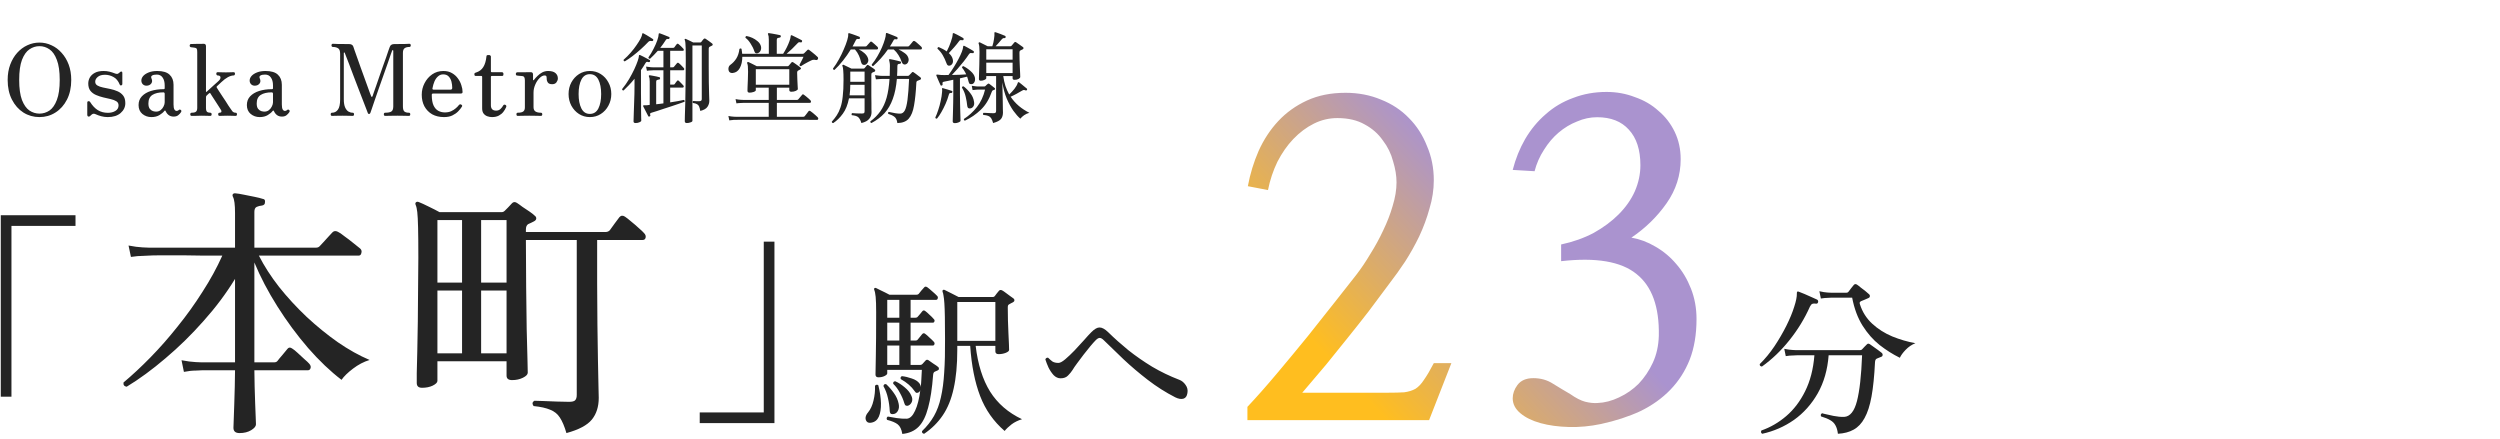 <svg width="302" height="53" viewBox="0 0 302 53" fill="none" xmlns="http://www.w3.org/2000/svg">
<path d="M4.766 14.144C4.054 14.144 3.406 13.96 2.822 13.592C2.246 13.224 1.786 12.704 1.442 12.032C1.098 11.36 0.926 10.568 0.926 9.656C0.926 8.968 1.03 8.348 1.238 7.796C1.446 7.244 1.726 6.772 2.078 6.38C2.438 5.98 2.846 5.676 3.302 5.468C3.766 5.252 4.254 5.144 4.766 5.144C5.278 5.144 5.762 5.252 6.218 5.468C6.682 5.676 7.09 5.98 7.442 6.38C7.802 6.772 8.086 7.244 8.294 7.796C8.502 8.348 8.606 8.968 8.606 9.656C8.606 10.568 8.434 11.36 8.09 12.032C7.746 12.704 7.282 13.224 6.698 13.592C6.122 13.96 5.478 14.144 4.766 14.144ZM4.766 13.724C5.206 13.724 5.61 13.6 5.978 13.352C6.346 13.096 6.642 12.672 6.866 12.08C7.098 11.48 7.214 10.672 7.214 9.656C7.214 8.632 7.098 7.824 6.866 7.232C6.642 6.632 6.346 6.208 5.978 5.96C5.61 5.704 5.206 5.576 4.766 5.576C4.334 5.576 3.93 5.704 3.554 5.96C3.186 6.208 2.886 6.632 2.654 7.232C2.43 7.824 2.318 8.632 2.318 9.656C2.318 10.672 2.43 11.48 2.654 12.08C2.886 12.672 3.186 13.096 3.554 13.352C3.93 13.6 4.334 13.724 4.766 13.724ZM13.014 14.144C12.742 14.144 12.474 14.108 12.21 14.036C11.954 13.964 11.734 13.884 11.55 13.796C11.382 13.716 11.238 13.72 11.118 13.808C11.078 13.832 11.038 13.864 10.998 13.904C10.958 13.944 10.922 13.98 10.89 14.012C10.818 14.084 10.742 14.104 10.662 14.072C10.582 14.048 10.542 13.984 10.542 13.88V12.392C10.542 12.296 10.586 12.24 10.674 12.224C10.762 12.208 10.83 12.236 10.878 12.308C11.158 12.756 11.47 13.088 11.814 13.304C12.166 13.52 12.574 13.628 13.038 13.628C13.39 13.628 13.69 13.552 13.938 13.4C14.194 13.248 14.322 13.024 14.322 12.728C14.322 12.512 14.234 12.348 14.058 12.236C13.882 12.124 13.654 12.036 13.374 11.972C13.094 11.9 12.798 11.832 12.486 11.768C12.182 11.696 11.89 11.6 11.61 11.48C11.33 11.36 11.102 11.192 10.926 10.976C10.75 10.752 10.662 10.456 10.662 10.088C10.662 9.832 10.726 9.588 10.854 9.356C10.99 9.124 11.194 8.936 11.466 8.792C11.738 8.648 12.09 8.576 12.522 8.576C12.77 8.576 13.006 8.604 13.23 8.66C13.454 8.716 13.654 8.78 13.83 8.852C14.046 8.94 14.194 8.952 14.274 8.888C14.314 8.864 14.354 8.836 14.394 8.804C14.442 8.764 14.482 8.728 14.514 8.696C14.578 8.648 14.638 8.632 14.694 8.648C14.75 8.656 14.778 8.712 14.778 8.816V10.124C14.778 10.228 14.734 10.292 14.646 10.316C14.558 10.332 14.498 10.3 14.466 10.22C14.282 9.772 14.026 9.464 13.698 9.296C13.37 9.12 13.034 9.032 12.69 9.032C12.298 9.032 12.002 9.12 11.802 9.296C11.602 9.464 11.502 9.656 11.502 9.872C11.502 10.072 11.59 10.224 11.766 10.328C11.942 10.432 12.166 10.512 12.438 10.568C12.718 10.624 13.01 10.684 13.314 10.748C13.626 10.812 13.918 10.904 14.19 11.024C14.47 11.144 14.698 11.316 14.874 11.54C15.05 11.764 15.138 12.072 15.138 12.464C15.138 12.928 14.95 13.324 14.574 13.652C14.198 13.98 13.678 14.144 13.014 14.144ZM18.288 14.144C17.872 14.144 17.508 14.016 17.195 13.76C16.892 13.504 16.739 13.148 16.739 12.692C16.739 12.268 16.872 11.916 17.136 11.636C17.407 11.348 17.771 11.132 18.227 10.988C18.692 10.844 19.203 10.772 19.764 10.772C19.852 10.772 19.895 10.732 19.895 10.652V10.316C19.895 9.916 19.811 9.6 19.643 9.368C19.483 9.128 19.247 9.008 18.936 9.008C18.68 9.008 18.491 9.048 18.372 9.128C18.252 9.2 18.227 9.316 18.299 9.476C18.412 9.716 18.399 9.924 18.264 10.1C18.128 10.268 17.936 10.352 17.688 10.352C17.512 10.352 17.363 10.292 17.244 10.172C17.131 10.052 17.076 9.904 17.076 9.728C17.076 9.536 17.151 9.352 17.303 9.176C17.463 9 17.688 8.856 17.976 8.744C18.264 8.632 18.604 8.576 18.995 8.576C19.675 8.576 20.172 8.724 20.483 9.02C20.803 9.316 20.963 9.724 20.963 10.244V12.62C20.963 12.908 21 13.112 21.072 13.232C21.143 13.344 21.232 13.4 21.335 13.4C21.439 13.4 21.527 13.364 21.599 13.292C21.68 13.212 21.767 13.216 21.863 13.304C21.927 13.368 21.927 13.452 21.863 13.556C21.776 13.692 21.66 13.816 21.515 13.928C21.38 14.032 21.2 14.084 20.976 14.084C20.535 14.084 20.215 13.868 20.015 13.436C19.968 13.324 19.907 13.32 19.835 13.424C19.724 13.576 19.532 13.736 19.259 13.904C18.995 14.064 18.672 14.144 18.288 14.144ZM18.852 13.484C19.067 13.484 19.252 13.424 19.404 13.304C19.564 13.176 19.683 13.024 19.764 12.848C19.852 12.672 19.895 12.508 19.895 12.356V11.336C19.895 11.216 19.84 11.156 19.727 11.156C19.175 11.156 18.735 11.26 18.407 11.468C18.087 11.676 17.927 12.02 17.927 12.5C17.927 12.788 17.983 13.004 18.096 13.148C18.207 13.284 18.335 13.376 18.48 13.424C18.631 13.464 18.756 13.484 18.852 13.484ZM23.154 14C23.042 14 22.986 13.936 22.986 13.808C22.986 13.68 23.042 13.616 23.154 13.616C23.41 13.616 23.586 13.572 23.682 13.484C23.778 13.396 23.826 13.248 23.826 13.04V6.296C23.826 6.088 23.806 5.952 23.766 5.888C23.726 5.824 23.65 5.784 23.538 5.768C23.482 5.752 23.402 5.74 23.298 5.732C23.194 5.724 23.118 5.716 23.07 5.708C22.966 5.684 22.914 5.616 22.914 5.504C22.914 5.456 22.93 5.412 22.962 5.372C22.994 5.332 23.034 5.312 23.082 5.312C23.106 5.312 23.186 5.312 23.322 5.312C23.466 5.304 23.626 5.3 23.802 5.3C23.986 5.3 24.154 5.3 24.306 5.3C24.458 5.292 24.554 5.288 24.594 5.288C24.786 5.288 24.882 5.384 24.882 5.576V11.048C24.882 11.072 24.89 11.092 24.906 11.108C24.93 11.116 24.954 11.104 24.978 11.072C25.346 10.736 25.626 10.48 25.818 10.304C26.018 10.128 26.158 10.004 26.238 9.932C26.326 9.852 26.382 9.8 26.406 9.776C26.574 9.624 26.65 9.476 26.634 9.332C26.618 9.188 26.506 9.116 26.298 9.116C26.25 9.116 26.21 9.096 26.178 9.056C26.146 9.016 26.13 8.968 26.13 8.912C26.13 8.784 26.186 8.72 26.298 8.72C26.386 8.72 26.522 8.724 26.706 8.732C26.898 8.74 27.094 8.744 27.294 8.744C27.486 8.744 27.666 8.74 27.834 8.732C28.01 8.724 28.138 8.72 28.218 8.72C28.33 8.72 28.386 8.784 28.386 8.912C28.386 8.968 28.37 9.016 28.338 9.056C28.314 9.096 28.274 9.116 28.218 9.116C28.018 9.116 27.79 9.184 27.534 9.32C27.286 9.456 27.026 9.652 26.754 9.908C26.722 9.94 26.658 10 26.562 10.088C26.474 10.176 26.362 10.28 26.226 10.4C26.162 10.448 26.15 10.512 26.19 10.592C26.254 10.696 26.346 10.84 26.466 11.024C26.586 11.2 26.714 11.396 26.85 11.612C26.994 11.82 27.13 12.024 27.258 12.224C27.386 12.424 27.494 12.596 27.582 12.74C27.678 12.876 27.738 12.964 27.762 13.004C27.874 13.18 27.978 13.328 28.074 13.448C28.178 13.56 28.306 13.616 28.458 13.616C28.57 13.616 28.626 13.68 28.626 13.808C28.626 13.936 28.57 14 28.458 14C28.378 14 28.246 13.996 28.062 13.988C27.878 13.98 27.69 13.976 27.498 13.976C27.298 13.976 27.106 13.98 26.922 13.988C26.738 13.996 26.606 14 26.526 14C26.414 14 26.358 13.936 26.358 13.808C26.358 13.68 26.414 13.616 26.526 13.616C26.654 13.616 26.726 13.58 26.742 13.508C26.766 13.436 26.75 13.36 26.694 13.28C26.678 13.256 26.63 13.18 26.55 13.052C26.47 12.916 26.37 12.76 26.25 12.584C26.138 12.408 26.022 12.228 25.902 12.044C25.79 11.86 25.686 11.7 25.59 11.564C25.502 11.42 25.442 11.324 25.41 11.276C25.378 11.212 25.334 11.208 25.278 11.264C25.254 11.272 25.222 11.296 25.182 11.336C25.142 11.376 25.066 11.448 24.954 11.552C24.922 11.584 24.902 11.624 24.894 11.672C24.886 11.712 24.882 11.756 24.882 11.804V13.028C24.882 13.276 24.926 13.436 25.014 13.508C25.102 13.58 25.23 13.616 25.398 13.616C25.51 13.616 25.566 13.68 25.566 13.808C25.566 13.936 25.51 14 25.398 14C25.318 14 25.17 13.996 24.954 13.988C24.746 13.98 24.542 13.976 24.342 13.976C24.214 13.976 24.066 13.98 23.898 13.988C23.738 13.988 23.586 13.992 23.442 14C23.306 14 23.21 14 23.154 14ZM31.37 14.144C30.954 14.144 30.59 14.016 30.278 13.76C29.974 13.504 29.822 13.148 29.822 12.692C29.822 12.268 29.954 11.916 30.218 11.636C30.49 11.348 30.854 11.132 31.31 10.988C31.774 10.844 32.286 10.772 32.846 10.772C32.934 10.772 32.978 10.732 32.978 10.652V10.316C32.978 9.916 32.894 9.6 32.726 9.368C32.566 9.128 32.33 9.008 32.018 9.008C31.762 9.008 31.574 9.048 31.454 9.128C31.334 9.2 31.31 9.316 31.382 9.476C31.494 9.716 31.482 9.924 31.346 10.1C31.21 10.268 31.018 10.352 30.77 10.352C30.594 10.352 30.446 10.292 30.326 10.172C30.214 10.052 30.158 9.904 30.158 9.728C30.158 9.536 30.234 9.352 30.386 9.176C30.546 9 30.77 8.856 31.058 8.744C31.346 8.632 31.686 8.576 32.078 8.576C32.758 8.576 33.254 8.724 33.566 9.02C33.886 9.316 34.046 9.724 34.046 10.244V12.62C34.046 12.908 34.082 13.112 34.154 13.232C34.226 13.344 34.314 13.4 34.418 13.4C34.522 13.4 34.61 13.364 34.682 13.292C34.762 13.212 34.85 13.216 34.946 13.304C35.01 13.368 35.01 13.452 34.946 13.556C34.858 13.692 34.742 13.816 34.598 13.928C34.462 14.032 34.282 14.084 34.058 14.084C33.618 14.084 33.298 13.868 33.098 13.436C33.05 13.324 32.99 13.32 32.918 13.424C32.806 13.576 32.614 13.736 32.342 13.904C32.078 14.064 31.754 14.144 31.37 14.144ZM31.934 13.484C32.15 13.484 32.334 13.424 32.486 13.304C32.646 13.176 32.766 13.024 32.846 12.848C32.934 12.672 32.978 12.508 32.978 12.356V11.336C32.978 11.216 32.922 11.156 32.81 11.156C32.258 11.156 31.818 11.26 31.49 11.468C31.17 11.676 31.01 12.02 31.01 12.5C31.01 12.788 31.066 13.004 31.178 13.148C31.29 13.284 31.418 13.376 31.562 13.424C31.714 13.464 31.838 13.484 31.934 13.484ZM40.116 14C40.004 14 39.948 13.936 39.948 13.808C39.948 13.68 40.004 13.616 40.116 13.616C40.404 13.616 40.636 13.496 40.812 13.256C40.996 13.016 41.088 12.6 41.088 12.008V6.5C41.088 6.148 41.004 5.924 40.836 5.828C40.676 5.724 40.464 5.672 40.2 5.672C40.152 5.672 40.112 5.652 40.08 5.612C40.056 5.572 40.044 5.528 40.044 5.48C40.044 5.432 40.056 5.388 40.08 5.348C40.112 5.308 40.152 5.288 40.2 5.288C40.264 5.288 40.456 5.296 40.776 5.312C41.104 5.32 41.568 5.324 42.168 5.324C42.44 5.324 42.612 5.428 42.684 5.636C42.7 5.684 42.748 5.828 42.828 6.068C42.916 6.3 43.02 6.592 43.14 6.944C43.268 7.296 43.404 7.68 43.548 8.096C43.7 8.504 43.848 8.912 43.992 9.32C44.144 9.728 44.28 10.104 44.4 10.448C44.528 10.784 44.628 11.06 44.7 11.276C44.78 11.484 44.824 11.596 44.832 11.612C44.856 11.676 44.884 11.708 44.916 11.708C44.956 11.7 44.988 11.664 45.012 11.6C45.028 11.56 45.072 11.428 45.144 11.204C45.224 10.972 45.324 10.688 45.444 10.352C45.564 10.008 45.692 9.636 45.828 9.236C45.972 8.836 46.112 8.436 46.248 8.036C46.392 7.636 46.524 7.268 46.644 6.932C46.764 6.588 46.86 6.304 46.932 6.08C47.012 5.856 47.06 5.724 47.076 5.684C47.124 5.548 47.192 5.456 47.28 5.408C47.376 5.352 47.488 5.324 47.616 5.324C48.208 5.324 48.648 5.32 48.936 5.312C49.232 5.296 49.408 5.288 49.464 5.288C49.52 5.288 49.56 5.308 49.584 5.348C49.608 5.388 49.62 5.432 49.62 5.48C49.62 5.528 49.608 5.572 49.584 5.612C49.56 5.652 49.52 5.672 49.464 5.672C49.208 5.672 49.012 5.724 48.876 5.828C48.74 5.924 48.672 6.112 48.672 6.392V12.848C48.672 13.152 48.728 13.356 48.84 13.46C48.96 13.564 49.144 13.616 49.392 13.616C49.504 13.616 49.56 13.68 49.56 13.808C49.56 13.936 49.504 14 49.392 14C49.312 14 49.152 13.996 48.912 13.988C48.68 13.98 48.38 13.976 48.012 13.976C47.644 13.976 47.328 13.98 47.064 13.988C46.8 13.996 46.624 14 46.536 14C46.424 14 46.368 13.936 46.368 13.808C46.368 13.68 46.424 13.616 46.536 13.616C46.856 13.616 47.096 13.572 47.256 13.484C47.424 13.388 47.508 13.176 47.508 12.848V6.14C47.508 6.092 47.488 6.064 47.448 6.056C47.416 6.048 47.392 6.064 47.376 6.104C47.368 6.128 47.312 6.28 47.208 6.56C47.112 6.84 46.988 7.2 46.836 7.64C46.684 8.072 46.516 8.548 46.332 9.068C46.148 9.588 45.964 10.108 45.78 10.628C45.604 11.148 45.436 11.632 45.276 12.08C45.124 12.52 45 12.884 44.904 13.172C44.808 13.452 44.752 13.612 44.736 13.652C44.696 13.732 44.644 13.772 44.58 13.772C44.508 13.772 44.46 13.736 44.436 13.664C44.428 13.64 44.372 13.492 44.268 13.22C44.164 12.948 44.028 12.596 43.86 12.164C43.692 11.724 43.508 11.248 43.308 10.736C43.116 10.224 42.92 9.712 42.72 9.2C42.528 8.688 42.352 8.22 42.192 7.796C42.032 7.372 41.9 7.032 41.796 6.776C41.692 6.512 41.64 6.376 41.64 6.368C41.632 6.344 41.612 6.336 41.58 6.344C41.548 6.344 41.532 6.364 41.532 6.404V11.996C41.532 12.404 41.584 12.728 41.688 12.968C41.792 13.2 41.924 13.368 42.084 13.472C42.252 13.568 42.424 13.616 42.6 13.616C42.712 13.616 42.768 13.68 42.768 13.808C42.768 13.936 42.712 14 42.6 14C42.52 14 42.38 13.996 42.18 13.988C41.988 13.98 41.712 13.976 41.352 13.976C40.936 13.976 40.648 13.98 40.488 13.988C40.328 13.996 40.204 14 40.116 14ZM53.635 14.144C53.09 14.144 52.614 14.032 52.206 13.808C51.806 13.576 51.495 13.256 51.27 12.848C51.054 12.44 50.947 11.972 50.947 11.444C50.947 10.948 51.059 10.484 51.282 10.052C51.507 9.612 51.815 9.256 52.206 8.984C52.599 8.712 53.05 8.576 53.562 8.576C53.962 8.576 54.306 8.66 54.594 8.828C54.891 8.996 55.13 9.212 55.315 9.476C55.507 9.732 55.647 10.008 55.734 10.304C55.831 10.592 55.879 10.864 55.879 11.12C55.879 11.24 55.803 11.3 55.651 11.3H52.35C52.27 11.3 52.218 11.312 52.194 11.336C52.17 11.36 52.158 11.404 52.158 11.468C52.158 12.004 52.23 12.428 52.374 12.74C52.519 13.044 52.711 13.26 52.95 13.388C53.191 13.516 53.455 13.58 53.742 13.58C54.031 13.58 54.282 13.532 54.498 13.436C54.722 13.332 54.91 13.212 55.062 13.076C55.222 12.94 55.346 12.812 55.434 12.692C55.523 12.588 55.623 12.572 55.734 12.644C55.846 12.716 55.862 12.804 55.782 12.908C55.687 13.068 55.542 13.248 55.35 13.448C55.166 13.64 54.934 13.804 54.654 13.94C54.374 14.076 54.035 14.144 53.635 14.144ZM52.398 10.832H54.403C54.554 10.832 54.63 10.76 54.63 10.616C54.63 10.36 54.599 10.108 54.535 9.86C54.471 9.612 54.358 9.404 54.199 9.236C54.038 9.068 53.819 8.984 53.538 8.984C53.298 8.984 53.09 9.064 52.914 9.224C52.739 9.376 52.594 9.58 52.483 9.836C52.379 10.084 52.298 10.36 52.242 10.664C52.218 10.776 52.27 10.832 52.398 10.832ZM59.432 14.144C59.248 14.144 59.064 14.112 58.88 14.048C58.696 13.984 58.544 13.876 58.424 13.724C58.304 13.572 58.244 13.36 58.244 13.088V9.272C58.244 9.208 58.212 9.176 58.148 9.176H57.488C57.368 9.176 57.308 9.12 57.308 9.008V8.936C57.308 8.888 57.324 8.852 57.356 8.828C57.396 8.796 57.44 8.776 57.488 8.768C57.888 8.64 58.184 8.42 58.376 8.108C58.576 7.796 58.704 7.372 58.76 6.836C58.76 6.716 58.816 6.656 58.928 6.656H59.12C59.168 6.656 59.208 6.676 59.24 6.716C59.28 6.748 59.3 6.788 59.3 6.836V8.624C59.3 8.688 59.332 8.72 59.396 8.72H60.632C60.688 8.72 60.732 8.74 60.764 8.78C60.796 8.812 60.812 8.848 60.812 8.888V9.008C60.812 9.12 60.752 9.176 60.632 9.176H59.396C59.332 9.176 59.3 9.208 59.3 9.272V12.716C59.3 13.148 59.512 13.364 59.936 13.364C60.136 13.364 60.308 13.3 60.452 13.172C60.596 13.036 60.708 12.892 60.788 12.74C60.828 12.676 60.872 12.644 60.92 12.644C60.968 12.636 61.02 12.648 61.076 12.68C61.172 12.744 61.192 12.836 61.136 12.956C61.056 13.148 60.944 13.336 60.8 13.52C60.664 13.696 60.484 13.844 60.26 13.964C60.036 14.084 59.76 14.144 59.432 14.144ZM62.542 14C62.438 14 62.386 13.936 62.386 13.808C62.386 13.68 62.438 13.616 62.542 13.616C62.854 13.616 63.074 13.568 63.202 13.472C63.338 13.376 63.406 13.208 63.406 12.968V9.728C63.406 9.4 63.322 9.224 63.154 9.2C63.114 9.192 63.046 9.184 62.95 9.176C62.854 9.168 62.758 9.16 62.662 9.152C62.574 9.136 62.51 9.128 62.47 9.128C62.366 9.12 62.314 9.056 62.314 8.936C62.314 8.816 62.37 8.748 62.482 8.732C62.506 8.732 62.594 8.732 62.746 8.732C62.898 8.732 63.07 8.732 63.262 8.732C63.462 8.724 63.642 8.72 63.802 8.72C63.97 8.72 64.078 8.72 64.126 8.72C64.302 8.72 64.39 8.816 64.39 9.008V9.644C64.39 9.668 64.402 9.684 64.426 9.692C64.45 9.7 64.474 9.688 64.498 9.656C64.626 9.488 64.774 9.324 64.942 9.164C65.11 8.996 65.298 8.856 65.506 8.744C65.722 8.632 65.958 8.576 66.214 8.576C66.614 8.576 66.91 8.66 67.102 8.828C67.294 8.996 67.39 9.212 67.39 9.476C67.39 9.628 67.334 9.784 67.222 9.944C67.11 10.096 66.938 10.172 66.706 10.172C66.45 10.172 66.274 10.104 66.178 9.968C66.09 9.832 66.046 9.712 66.046 9.608C66.046 9.44 66.034 9.316 66.01 9.236C65.994 9.156 65.918 9.116 65.782 9.116C65.582 9.116 65.378 9.224 65.17 9.44C64.962 9.648 64.79 9.912 64.654 10.232C64.518 10.544 64.45 10.86 64.45 11.18V12.944C64.45 13.192 64.53 13.368 64.69 13.472C64.85 13.568 65.062 13.616 65.326 13.616C65.446 13.616 65.506 13.68 65.506 13.808C65.506 13.936 65.446 14 65.326 14C65.246 14 65.094 13.996 64.87 13.988C64.646 13.98 64.33 13.976 63.922 13.976C63.578 13.976 63.282 13.98 63.034 13.988C62.794 13.996 62.63 14 62.542 14ZM71.251 14.144C70.772 14.144 70.335 14.02 69.944 13.772C69.559 13.524 69.251 13.188 69.019 12.764C68.796 12.34 68.683 11.872 68.683 11.36C68.683 10.84 68.796 10.372 69.019 9.956C69.251 9.532 69.559 9.196 69.944 8.948C70.335 8.7 70.772 8.576 71.251 8.576C71.748 8.576 72.188 8.7 72.572 8.948C72.963 9.196 73.272 9.532 73.496 9.956C73.728 10.372 73.844 10.84 73.844 11.36C73.844 11.872 73.728 12.34 73.496 12.764C73.272 13.188 72.963 13.524 72.572 13.772C72.188 14.02 71.748 14.144 71.251 14.144ZM71.251 13.76C71.716 13.76 72.059 13.54 72.284 13.1C72.507 12.652 72.62 12.072 72.62 11.36C72.62 10.64 72.507 10.06 72.284 9.62C72.059 9.18 71.716 8.96 71.251 8.96C70.796 8.96 70.456 9.18 70.231 9.62C70.007 10.06 69.895 10.64 69.895 11.36C69.895 12.072 70.007 12.652 70.231 13.1C70.456 13.54 70.796 13.76 71.251 13.76ZM78.474 14.072C78.394 14.104 78.338 14.088 78.306 14.024C78.274 13.952 78.214 13.836 78.126 13.676C78.046 13.516 77.966 13.36 77.886 13.208C77.806 13.048 77.746 12.932 77.706 12.86C77.682 12.812 77.686 12.772 77.718 12.74C77.734 12.708 77.774 12.7 77.838 12.716C77.902 12.724 78.002 12.724 78.138 12.716C78.282 12.708 78.398 12.692 78.486 12.668V9.86C78.486 9.7 78.478 9.572 78.462 9.476C78.446 9.38 78.426 9.308 78.402 9.26C78.37 9.228 78.366 9.184 78.39 9.128C78.414 9.104 78.454 9.092 78.51 9.092C78.598 9.1 78.714 9.12 78.858 9.152C79.002 9.176 79.146 9.204 79.29 9.236C79.434 9.268 79.55 9.296 79.638 9.32C79.718 9.344 79.75 9.396 79.734 9.476C79.726 9.564 79.682 9.608 79.602 9.608C79.522 9.616 79.446 9.636 79.374 9.668C79.302 9.692 79.266 9.76 79.266 9.872V12.596C79.402 12.58 79.542 12.564 79.686 12.548C79.838 12.524 79.99 12.504 80.142 12.488V8.492C80.03 8.492 79.918 8.492 79.806 8.492C79.702 8.492 79.602 8.492 79.506 8.492C79.354 8.492 79.222 8.492 79.11 8.492C78.998 8.492 78.922 8.492 78.882 8.492C78.882 8.492 78.806 8.496 78.654 8.504C78.502 8.504 78.334 8.52 78.15 8.552L78.042 8.048C78.274 8.088 78.47 8.112 78.63 8.12C78.798 8.128 78.882 8.132 78.882 8.132H80.142V6.14H79.458C79.306 6.316 79.15 6.484 78.99 6.644C78.838 6.804 78.682 6.956 78.522 7.1C78.394 7.1 78.33 7.044 78.33 6.932C78.554 6.62 78.758 6.28 78.942 5.912C79.134 5.544 79.286 5.2 79.398 4.88C79.51 4.552 79.566 4.304 79.566 4.136C79.566 4.08 79.578 4.048 79.602 4.04C79.626 4.016 79.662 4.012 79.71 4.028C79.774 4.044 79.882 4.084 80.034 4.148C80.186 4.204 80.338 4.264 80.49 4.328C80.642 4.384 80.75 4.428 80.814 4.46C80.854 4.468 80.878 4.492 80.886 4.532C80.894 4.564 80.89 4.596 80.874 4.628C80.85 4.692 80.798 4.72 80.718 4.712C80.638 4.696 80.578 4.7 80.538 4.724C80.498 4.74 80.454 4.788 80.406 4.868C80.302 5.036 80.194 5.196 80.082 5.348C79.978 5.5 79.87 5.644 79.758 5.78H81.306C81.378 5.78 81.43 5.76 81.462 5.72C81.502 5.664 81.55 5.596 81.606 5.516C81.67 5.436 81.718 5.376 81.75 5.336C81.806 5.264 81.878 5.26 81.966 5.324C82.046 5.38 82.146 5.468 82.266 5.588C82.386 5.7 82.478 5.796 82.542 5.876C82.598 5.932 82.618 5.992 82.602 6.056C82.586 6.112 82.546 6.14 82.482 6.14H80.958V8.132H81.27C81.334 8.132 81.382 8.112 81.414 8.072C81.454 8.024 81.514 7.952 81.594 7.856C81.674 7.76 81.734 7.688 81.774 7.64C81.846 7.56 81.922 7.556 82.002 7.628C82.09 7.692 82.19 7.784 82.302 7.904C82.422 8.016 82.518 8.116 82.59 8.204C82.654 8.268 82.674 8.332 82.65 8.396C82.634 8.46 82.594 8.492 82.53 8.492H80.958V10.22H81.354C81.418 10.22 81.466 10.2 81.498 10.16C81.538 10.104 81.586 10.036 81.642 9.956C81.706 9.876 81.754 9.816 81.786 9.776C81.842 9.696 81.914 9.692 82.002 9.764C82.074 9.828 82.162 9.916 82.266 10.028C82.378 10.132 82.47 10.228 82.542 10.316C82.598 10.372 82.614 10.432 82.59 10.496C82.574 10.552 82.534 10.58 82.47 10.58H80.958V12.368C81.302 12.312 81.618 12.26 81.906 12.212C82.202 12.156 82.438 12.108 82.614 12.068C82.654 12.084 82.682 12.116 82.698 12.164C82.714 12.212 82.71 12.256 82.686 12.296C82.526 12.352 82.31 12.428 82.038 12.524C81.766 12.612 81.47 12.712 81.15 12.824C80.83 12.928 80.51 13.032 80.19 13.136C79.878 13.24 79.59 13.336 79.326 13.424C79.062 13.504 78.854 13.568 78.702 13.616C78.606 13.648 78.55 13.684 78.534 13.724C78.518 13.756 78.526 13.82 78.558 13.916C78.582 13.98 78.554 14.032 78.474 14.072ZM82.974 14.864C82.91 14.864 82.85 14.848 82.794 14.816C82.746 14.784 82.722 14.724 82.722 14.636C82.722 14.588 82.726 14.368 82.734 13.976C82.75 13.576 82.766 13.044 82.782 12.38C82.798 11.708 82.81 10.936 82.818 10.064C82.834 9.192 82.842 8.256 82.842 7.256C82.842 6.632 82.838 6.164 82.83 5.852C82.822 5.532 82.81 5.304 82.794 5.168C82.778 5.024 82.754 4.912 82.722 4.832C82.69 4.784 82.69 4.744 82.722 4.712C82.746 4.688 82.782 4.684 82.83 4.7C82.838 4.7 82.842 4.7 82.842 4.7C82.938 4.74 83.086 4.808 83.286 4.904C83.486 4.992 83.638 5.068 83.742 5.132H84.582C84.63 5.132 84.674 5.112 84.714 5.072C84.754 5.016 84.798 4.956 84.846 4.892C84.902 4.828 84.954 4.768 85.002 4.712C85.066 4.64 85.146 4.632 85.242 4.688C85.338 4.744 85.47 4.836 85.638 4.964C85.814 5.084 85.942 5.18 86.022 5.252C86.078 5.292 86.102 5.34 86.094 5.396C86.094 5.452 86.062 5.492 85.998 5.516L85.734 5.648C85.654 5.68 85.614 5.768 85.614 5.912V8.06C85.614 8.716 85.618 9.344 85.626 9.944C85.642 10.536 85.654 11.036 85.662 11.444C85.678 11.844 85.686 12.092 85.686 12.188C85.686 12.444 85.61 12.684 85.458 12.908C85.306 13.132 85.018 13.296 84.594 13.4C84.554 13.168 84.506 12.988 84.45 12.86C84.394 12.732 84.31 12.64 84.198 12.584C84.094 12.52 83.934 12.472 83.718 12.44C83.646 12.336 83.658 12.256 83.754 12.2C83.874 12.208 83.994 12.216 84.114 12.224C84.242 12.224 84.362 12.224 84.474 12.224C84.674 12.224 84.774 12.14 84.774 11.972V5.492H83.646V14.588C83.646 14.668 83.57 14.732 83.418 14.78C83.266 14.836 83.118 14.864 82.974 14.864ZM76.782 14.864C76.614 14.864 76.53 14.796 76.53 14.66C76.53 14.636 76.534 14.516 76.542 14.3C76.55 14.092 76.558 13.828 76.566 13.508C76.582 13.18 76.594 12.828 76.602 12.452C76.618 12.076 76.63 11.704 76.638 11.336C76.646 10.968 76.65 10.636 76.65 10.34V9.512C76.418 9.8 76.186 10.064 75.954 10.304C75.73 10.544 75.522 10.752 75.33 10.928C75.21 10.928 75.15 10.872 75.15 10.76C75.462 10.376 75.742 9.976 75.99 9.56C76.238 9.136 76.45 8.736 76.626 8.36C76.802 7.976 76.938 7.644 77.034 7.364C77.13 7.084 77.178 6.884 77.178 6.764C77.178 6.7 77.19 6.664 77.214 6.656C77.246 6.632 77.286 6.632 77.334 6.656C77.422 6.696 77.538 6.752 77.682 6.824C77.826 6.896 77.97 6.972 78.114 7.052C78.266 7.124 78.386 7.188 78.474 7.244C78.538 7.284 78.554 7.344 78.522 7.424C78.49 7.488 78.438 7.516 78.366 7.508C78.27 7.476 78.194 7.464 78.138 7.472C78.09 7.472 78.034 7.524 77.97 7.628C77.89 7.772 77.802 7.916 77.706 8.06C77.618 8.196 77.526 8.332 77.43 8.468V10.34C77.43 10.588 77.43 10.888 77.43 11.24C77.438 11.592 77.442 11.956 77.442 12.332C77.442 12.7 77.442 13.052 77.442 13.388C77.45 13.716 77.454 13.988 77.454 14.204C77.462 14.42 77.466 14.54 77.466 14.564C77.466 14.644 77.394 14.712 77.25 14.768C77.106 14.832 76.95 14.864 76.782 14.864ZM75.474 7.412C75.426 7.404 75.386 7.384 75.354 7.352C75.33 7.312 75.322 7.268 75.33 7.22C75.634 6.956 75.918 6.672 76.182 6.368C76.454 6.056 76.69 5.752 76.89 5.456C77.098 5.16 77.262 4.896 77.382 4.664C77.502 4.424 77.566 4.244 77.574 4.124C77.574 4.076 77.59 4.04 77.622 4.016C77.654 4.008 77.694 4.016 77.742 4.04C77.83 4.08 77.946 4.144 78.09 4.232C78.234 4.32 78.378 4.408 78.522 4.496C78.666 4.584 78.778 4.656 78.858 4.712C78.922 4.744 78.938 4.8 78.906 4.88C78.874 4.952 78.818 4.98 78.738 4.964C78.658 4.94 78.582 4.936 78.51 4.952C78.438 4.96 78.37 5 78.306 5.072C78.05 5.344 77.754 5.632 77.418 5.936C77.09 6.232 76.754 6.512 76.41 6.776C76.074 7.032 75.762 7.244 75.474 7.412ZM88.098 14.54L87.99 14.012C88.238 14.06 88.45 14.088 88.626 14.096C88.81 14.104 88.902 14.108 88.902 14.108H92.862V12.428C92.566 12.428 92.282 12.428 92.01 12.428C91.738 12.428 91.482 12.428 91.242 12.428C90.858 12.428 90.534 12.428 90.27 12.428C90.006 12.428 89.842 12.428 89.778 12.428C89.778 12.428 89.694 12.432 89.526 12.44C89.358 12.44 89.17 12.456 88.962 12.488L88.854 11.972C89.102 12.02 89.314 12.048 89.49 12.056C89.674 12.064 89.766 12.068 89.766 12.068H92.862V10.592H91.302V10.892C91.302 10.972 91.214 11.044 91.038 11.108C90.862 11.164 90.702 11.192 90.558 11.192C90.486 11.192 90.422 11.176 90.366 11.144C90.318 11.104 90.294 11.04 90.294 10.952C90.294 10.88 90.298 10.724 90.306 10.484C90.322 10.236 90.334 9.952 90.342 9.632C90.358 9.304 90.366 8.984 90.366 8.672C90.366 8.352 90.358 8.124 90.342 7.988C90.326 7.844 90.298 7.728 90.258 7.64C90.242 7.584 90.25 7.544 90.282 7.52C90.322 7.48 90.366 7.472 90.414 7.496C90.486 7.528 90.586 7.576 90.714 7.64C90.842 7.696 90.97 7.76 91.098 7.832C91.234 7.896 91.342 7.952 91.422 8H95.142C95.19 8 95.234 7.98 95.274 7.94C95.314 7.892 95.366 7.832 95.43 7.76C95.494 7.68 95.55 7.612 95.598 7.556C95.662 7.484 95.738 7.476 95.826 7.532C95.89 7.572 95.978 7.632 96.09 7.712C96.202 7.792 96.314 7.872 96.426 7.952C96.538 8.032 96.622 8.096 96.678 8.144C96.798 8.24 96.786 8.328 96.642 8.408C96.554 8.448 96.478 8.488 96.414 8.528C96.334 8.576 96.294 8.652 96.294 8.756C96.294 9.012 96.302 9.284 96.318 9.572C96.334 9.852 96.346 10.104 96.354 10.328C96.37 10.544 96.378 10.684 96.378 10.748C96.378 10.828 96.298 10.904 96.138 10.976C95.986 11.048 95.806 11.084 95.598 11.084C95.43 11.084 95.346 11.012 95.346 10.868V10.592H93.846V12.068H96.282C96.354 12.068 96.406 12.044 96.438 11.996C96.47 11.964 96.514 11.912 96.57 11.84C96.634 11.76 96.698 11.684 96.762 11.612C96.826 11.54 96.87 11.488 96.894 11.456C96.95 11.376 97.022 11.372 97.11 11.444C97.174 11.484 97.258 11.548 97.362 11.636C97.466 11.716 97.57 11.804 97.674 11.9C97.778 11.988 97.854 12.06 97.902 12.116C97.966 12.188 97.986 12.26 97.962 12.332C97.946 12.396 97.898 12.428 97.818 12.428H93.846V14.108H97.026C97.114 14.108 97.178 14.08 97.218 14.024C97.266 13.96 97.342 13.864 97.446 13.736C97.55 13.6 97.622 13.504 97.662 13.448C97.726 13.368 97.806 13.36 97.902 13.424C97.974 13.472 98.07 13.544 98.19 13.64C98.31 13.736 98.426 13.836 98.538 13.94C98.65 14.036 98.73 14.112 98.778 14.168C98.842 14.232 98.862 14.3 98.838 14.372C98.822 14.444 98.782 14.48 98.718 14.48C98.694 14.48 98.626 14.48 98.514 14.48C98.402 14.48 98.258 14.48 98.082 14.48C97.778 14.48 97.39 14.476 96.918 14.468C96.454 14.468 95.942 14.468 95.382 14.468C94.83 14.468 94.262 14.468 93.678 14.468C93.094 14.468 92.526 14.468 91.974 14.468C91.43 14.468 90.934 14.468 90.486 14.468C90.046 14.468 89.686 14.468 89.406 14.468C89.126 14.468 88.962 14.472 88.914 14.48C88.914 14.48 88.83 14.48 88.662 14.48C88.494 14.488 88.306 14.508 88.098 14.54ZM88.518 8.816C88.318 8.832 88.174 8.78 88.086 8.66C88.006 8.532 87.978 8.384 88.002 8.216C88.026 8.048 88.106 7.916 88.242 7.82C88.522 7.62 88.758 7.368 88.95 7.064C89.142 6.76 89.266 6.38 89.322 5.924C89.402 5.836 89.486 5.828 89.574 5.9C89.59 6.004 89.606 6.108 89.622 6.212C89.638 6.308 89.65 6.404 89.658 6.5H92.874V4.808C92.874 4.64 92.866 4.504 92.85 4.4C92.834 4.296 92.814 4.22 92.79 4.172C92.758 4.124 92.754 4.08 92.778 4.04C92.802 4.008 92.842 3.996 92.898 4.004C92.994 4.012 93.126 4.032 93.294 4.064C93.47 4.088 93.642 4.12 93.81 4.16C93.986 4.192 94.122 4.22 94.218 4.244C94.29 4.252 94.326 4.304 94.326 4.4C94.318 4.48 94.27 4.528 94.182 4.544C94.094 4.552 94.014 4.572 93.942 4.604C93.87 4.628 93.834 4.696 93.834 4.808V6.5H94.602C94.754 6.268 94.898 6.016 95.034 5.744C95.17 5.472 95.282 5.212 95.37 4.964C95.458 4.716 95.506 4.516 95.514 4.364C95.514 4.308 95.53 4.276 95.562 4.268C95.586 4.244 95.622 4.244 95.67 4.268C95.758 4.3 95.874 4.356 96.018 4.436C96.17 4.508 96.322 4.584 96.474 4.664C96.626 4.736 96.742 4.796 96.822 4.844C96.894 4.876 96.914 4.936 96.882 5.024C96.858 5.104 96.806 5.136 96.726 5.12C96.622 5.096 96.546 5.092 96.498 5.108C96.45 5.124 96.394 5.168 96.33 5.24C96.138 5.448 95.922 5.668 95.682 5.9C95.442 6.132 95.222 6.332 95.022 6.5H96.954C97.034 6.5 97.094 6.48 97.134 6.44C97.174 6.4 97.238 6.336 97.326 6.248C97.414 6.16 97.478 6.096 97.518 6.056C97.59 5.976 97.67 5.972 97.758 6.044C97.838 6.1 97.942 6.18 98.07 6.284C98.206 6.388 98.338 6.496 98.466 6.608C98.602 6.72 98.706 6.816 98.778 6.896C98.81 6.928 98.826 6.972 98.826 7.028C98.826 7.076 98.818 7.116 98.802 7.148C98.73 7.244 98.638 7.276 98.526 7.244C98.422 7.22 98.334 7.212 98.262 7.22C98.198 7.22 98.106 7.248 97.986 7.304C97.882 7.344 97.754 7.408 97.602 7.496C97.45 7.576 97.298 7.66 97.146 7.748C96.994 7.836 96.866 7.916 96.762 7.988C96.642 7.988 96.582 7.932 96.582 7.82C96.614 7.756 96.662 7.664 96.726 7.544C96.79 7.424 96.854 7.3 96.918 7.172C96.982 7.044 97.03 6.94 97.062 6.86H89.67C89.67 7.396 89.57 7.848 89.37 8.216C89.178 8.576 88.894 8.776 88.518 8.816ZM91.302 10.232H95.346V8.36H91.302V10.232ZM91.566 6.416C91.478 6.456 91.39 6.46 91.302 6.428C91.222 6.396 91.162 6.316 91.122 6.188C91.026 5.884 90.878 5.58 90.678 5.276C90.486 4.964 90.278 4.728 90.054 4.568C90.046 4.512 90.054 4.464 90.078 4.424C90.102 4.384 90.134 4.36 90.174 4.352C90.406 4.392 90.638 4.464 90.87 4.568C91.102 4.672 91.31 4.804 91.494 4.964C91.686 5.116 91.818 5.292 91.89 5.492C91.962 5.684 91.966 5.872 91.902 6.056C91.838 6.232 91.726 6.352 91.566 6.416ZM100.662 14.864C100.542 14.864 100.482 14.808 100.482 14.696C100.714 14.44 100.914 14.184 101.082 13.928C101.258 13.664 101.406 13.352 101.526 12.992C101.654 12.632 101.746 12.184 101.802 11.648C101.866 11.112 101.898 10.444 101.898 9.644C101.898 9.132 101.886 8.752 101.862 8.504C101.846 8.256 101.814 8.08 101.766 7.976C101.742 7.928 101.746 7.888 101.778 7.856C101.818 7.816 101.862 7.808 101.91 7.832C102.006 7.872 102.154 7.944 102.354 8.048C102.562 8.144 102.73 8.224 102.858 8.288H104.298C104.37 8.288 104.422 8.264 104.454 8.216C104.494 8.176 104.538 8.124 104.586 8.06C104.642 7.988 104.686 7.932 104.718 7.892C104.758 7.828 104.826 7.824 104.922 7.88C105.01 7.936 105.134 8.02 105.294 8.132C105.462 8.236 105.586 8.324 105.666 8.396C105.714 8.436 105.734 8.484 105.726 8.54C105.726 8.588 105.69 8.632 105.618 8.672C105.562 8.688 105.518 8.704 105.486 8.72C105.462 8.728 105.426 8.744 105.378 8.768C105.338 8.792 105.306 8.82 105.282 8.852C105.266 8.884 105.258 8.944 105.258 9.032V10.616C105.258 10.912 105.258 11.22 105.258 11.54C105.266 11.86 105.27 12.164 105.27 12.452C105.27 12.74 105.27 12.984 105.27 13.184C105.278 13.384 105.282 13.508 105.282 13.556C105.282 13.86 105.19 14.124 105.006 14.348C104.83 14.58 104.514 14.752 104.058 14.864C103.954 14.528 103.826 14.292 103.674 14.156C103.522 14.028 103.266 13.948 102.906 13.916C102.874 13.876 102.862 13.832 102.87 13.784C102.878 13.736 102.898 13.696 102.93 13.664C103.042 13.672 103.218 13.684 103.458 13.7C103.706 13.708 103.922 13.712 104.106 13.712C104.234 13.712 104.322 13.696 104.37 13.664C104.418 13.624 104.442 13.552 104.442 13.448V11.876H102.558C102.406 12.652 102.158 13.272 101.814 13.736C101.478 14.2 101.094 14.576 100.662 14.864ZM105.27 14.864C105.214 14.848 105.174 14.82 105.15 14.78C105.134 14.74 105.13 14.7 105.138 14.66C105.626 14.3 106.03 13.892 106.35 13.436C106.678 12.972 106.93 12.424 107.106 11.792C107.282 11.152 107.398 10.4 107.454 9.536H106.542C106.542 9.536 106.466 9.54 106.314 9.548C106.162 9.548 105.994 9.56 105.81 9.584L105.702 9.08C105.934 9.12 106.13 9.144 106.29 9.152C106.458 9.16 106.542 9.164 106.542 9.164H107.478C107.486 8.98 107.49 8.788 107.49 8.588C107.498 8.388 107.502 8.184 107.502 7.976C107.502 7.792 107.49 7.652 107.466 7.556C107.45 7.46 107.434 7.384 107.418 7.328C107.394 7.264 107.394 7.212 107.418 7.172C107.434 7.14 107.474 7.132 107.538 7.148C107.634 7.164 107.758 7.188 107.91 7.22C108.07 7.252 108.226 7.288 108.378 7.328C108.538 7.36 108.662 7.392 108.75 7.424C108.83 7.448 108.862 7.504 108.846 7.592C108.822 7.672 108.77 7.712 108.69 7.712C108.586 7.712 108.51 7.732 108.462 7.772C108.422 7.812 108.402 7.892 108.402 8.012C108.402 8.42 108.39 8.804 108.366 9.164H109.674C109.738 9.164 109.786 9.144 109.818 9.104C109.858 9.064 109.914 9.008 109.986 8.936C110.058 8.856 110.118 8.792 110.166 8.744C110.222 8.68 110.294 8.68 110.382 8.744C110.446 8.784 110.53 8.844 110.634 8.924C110.738 9.004 110.842 9.084 110.946 9.164C111.058 9.236 111.138 9.296 111.186 9.344C111.242 9.392 111.266 9.448 111.258 9.512C111.258 9.568 111.214 9.612 111.126 9.644C111.006 9.684 110.906 9.724 110.826 9.764C110.738 9.796 110.694 9.884 110.694 10.028C110.638 11.108 110.546 12.008 110.418 12.728C110.298 13.44 110.086 13.972 109.782 14.324C109.478 14.676 109.018 14.856 108.402 14.864C108.354 14.496 108.23 14.24 108.03 14.096C107.838 13.952 107.598 13.84 107.31 13.76C107.246 13.656 107.266 13.576 107.37 13.52C107.394 13.528 107.454 13.54 107.55 13.556C107.71 13.588 107.91 13.628 108.15 13.676C108.398 13.716 108.606 13.732 108.774 13.724C108.99 13.716 109.166 13.588 109.302 13.34C109.438 13.084 109.546 12.656 109.626 12.056C109.706 11.448 109.77 10.608 109.818 9.536H108.342C108.262 10.472 108.098 11.276 107.85 11.948C107.61 12.62 107.278 13.192 106.854 13.664C106.43 14.128 105.902 14.528 105.27 14.864ZM105.486 7.976C105.366 7.976 105.306 7.916 105.306 7.796C105.554 7.492 105.782 7.16 105.99 6.8C106.206 6.432 106.39 6.072 106.542 5.72C106.694 5.36 106.81 5.04 106.89 4.76C106.978 4.472 107.018 4.26 107.01 4.124C107.01 4.068 107.018 4.028 107.034 4.004C107.066 3.98 107.11 3.976 107.166 3.992C107.254 4.024 107.374 4.072 107.526 4.136C107.678 4.192 107.83 4.252 107.982 4.316C108.134 4.38 108.258 4.432 108.354 4.472C108.426 4.512 108.45 4.568 108.426 4.64C108.41 4.736 108.358 4.772 108.27 4.748C108.182 4.732 108.11 4.732 108.054 4.748C108.006 4.764 107.962 4.816 107.922 4.904C107.858 5.024 107.79 5.144 107.718 5.264C107.646 5.384 107.574 5.5 107.502 5.612H109.662C109.742 5.612 109.798 5.588 109.83 5.54C109.878 5.492 109.954 5.404 110.058 5.276C110.17 5.148 110.246 5.056 110.286 5C110.358 4.928 110.438 4.924 110.526 4.988C110.598 5.028 110.682 5.092 110.778 5.18C110.882 5.268 110.982 5.356 111.078 5.444C111.182 5.532 111.258 5.604 111.306 5.66C111.37 5.732 111.39 5.804 111.366 5.876C111.35 5.94 111.306 5.972 111.234 5.972H108.534C108.766 6.076 108.994 6.208 109.218 6.368C109.45 6.52 109.606 6.692 109.686 6.884C109.774 7.076 109.79 7.252 109.734 7.412C109.686 7.572 109.598 7.684 109.47 7.748C109.358 7.804 109.25 7.808 109.146 7.76C109.042 7.712 108.962 7.604 108.906 7.436C108.826 7.18 108.702 6.92 108.534 6.656C108.374 6.392 108.182 6.164 107.958 5.972H107.262C106.99 6.364 106.702 6.728 106.398 7.064C106.094 7.4 105.79 7.704 105.486 7.976ZM100.806 8.444C100.686 8.444 100.626 8.388 100.626 8.276C100.882 7.94 101.122 7.568 101.346 7.16C101.57 6.752 101.766 6.348 101.934 5.948C102.11 5.548 102.246 5.188 102.342 4.868C102.438 4.548 102.478 4.312 102.462 4.16C102.462 4.088 102.47 4.044 102.486 4.028C102.534 3.996 102.578 3.992 102.618 4.016C102.706 4.04 102.83 4.08 102.99 4.136C103.15 4.192 103.306 4.248 103.458 4.304C103.618 4.36 103.73 4.404 103.794 4.436C103.866 4.46 103.894 4.516 103.878 4.604C103.862 4.692 103.81 4.728 103.722 4.712C103.626 4.696 103.554 4.7 103.506 4.724C103.458 4.74 103.414 4.792 103.374 4.88C103.254 5.128 103.126 5.372 102.99 5.612H104.538C104.61 5.612 104.666 5.588 104.706 5.54C104.746 5.492 104.81 5.42 104.898 5.324C104.986 5.22 105.054 5.144 105.102 5.096C105.166 5.008 105.246 5 105.342 5.072C105.43 5.136 105.542 5.232 105.678 5.36C105.822 5.48 105.93 5.58 106.002 5.66C106.066 5.732 106.086 5.804 106.062 5.876C106.046 5.94 106.002 5.972 105.93 5.972H103.746C103.994 6.092 104.218 6.24 104.418 6.416C104.618 6.592 104.758 6.784 104.838 6.992C104.918 7.208 104.914 7.392 104.826 7.544C104.746 7.696 104.638 7.792 104.502 7.832C104.39 7.864 104.29 7.852 104.202 7.796C104.114 7.74 104.05 7.636 104.01 7.484C103.954 7.22 103.87 6.964 103.758 6.716C103.646 6.46 103.486 6.212 103.278 5.972H102.774C102.486 6.444 102.17 6.896 101.826 7.328C101.482 7.76 101.142 8.132 100.806 8.444ZM102.63 11.516H104.442V10.244H102.714C102.714 10.476 102.706 10.7 102.69 10.916C102.674 11.124 102.654 11.324 102.63 11.516ZM102.714 9.884H104.442V8.648H102.714V9.884ZM119.97 14.864C119.898 14.608 119.818 14.412 119.73 14.276C119.642 14.148 119.526 14.056 119.382 14C119.238 13.944 119.038 13.904 118.782 13.88C118.718 13.784 118.73 13.7 118.818 13.628C118.874 13.628 118.978 13.632 119.13 13.64C119.282 13.648 119.442 13.656 119.61 13.664C119.778 13.672 119.91 13.676 120.006 13.676C120.134 13.676 120.218 13.656 120.258 13.616C120.306 13.576 120.33 13.5 120.33 13.388V9.188H119.142V9.44C119.142 9.52 119.066 9.592 118.914 9.656C118.77 9.72 118.63 9.752 118.494 9.752C118.334 9.752 118.254 9.684 118.254 9.548C118.254 9.5 118.258 9.32 118.266 9.008C118.282 8.688 118.294 8.288 118.302 7.808C118.318 7.328 118.326 6.82 118.326 6.284C118.326 5.756 118.29 5.416 118.218 5.264C118.194 5.208 118.202 5.168 118.242 5.144C118.274 5.104 118.318 5.096 118.374 5.12C118.438 5.152 118.526 5.196 118.638 5.252C118.758 5.308 118.878 5.368 118.998 5.432C119.126 5.488 119.23 5.54 119.31 5.588H119.874C119.97 5.3 120.038 5.004 120.078 4.7C120.126 4.396 120.142 4.172 120.126 4.028C120.11 3.964 120.118 3.924 120.15 3.908C120.174 3.884 120.214 3.88 120.27 3.896C120.414 3.944 120.606 4.012 120.846 4.1C121.086 4.188 121.274 4.264 121.41 4.328C121.474 4.352 121.498 4.404 121.482 4.484C121.474 4.564 121.426 4.604 121.338 4.604C121.25 4.596 121.186 4.604 121.146 4.628C121.106 4.652 121.054 4.7 120.99 4.772C120.902 4.884 120.786 5.02 120.642 5.18C120.506 5.332 120.382 5.468 120.27 5.588H122.058C122.122 5.588 122.17 5.564 122.202 5.516C122.242 5.468 122.294 5.408 122.358 5.336C122.43 5.256 122.486 5.188 122.526 5.132C122.566 5.092 122.602 5.072 122.634 5.072C122.666 5.064 122.71 5.08 122.766 5.12C122.854 5.176 122.986 5.268 123.162 5.396C123.346 5.516 123.482 5.612 123.57 5.684C123.626 5.724 123.65 5.772 123.642 5.828C123.634 5.884 123.594 5.932 123.522 5.972C123.474 5.996 123.43 6.016 123.39 6.032C123.35 6.048 123.31 6.068 123.27 6.092C123.222 6.116 123.19 6.148 123.174 6.188C123.158 6.22 123.15 6.28 123.15 6.368C123.15 6.616 123.154 6.9 123.162 7.22C123.17 7.532 123.182 7.84 123.198 8.144C123.214 8.44 123.226 8.696 123.234 8.912C123.242 9.12 123.246 9.248 123.246 9.296C123.246 9.376 123.178 9.456 123.042 9.536C122.906 9.608 122.746 9.644 122.562 9.644C122.402 9.644 122.322 9.58 122.322 9.452V9.188H121.194C121.25 9.612 121.338 10.012 121.458 10.388C121.586 10.756 121.738 11.1 121.914 11.42C122.146 11.196 122.358 10.964 122.55 10.724C122.742 10.476 122.87 10.248 122.934 10.04C122.95 9.976 122.974 9.94 123.006 9.932C123.038 9.908 123.078 9.916 123.126 9.956C123.206 10.012 123.302 10.088 123.414 10.184C123.534 10.28 123.65 10.376 123.762 10.472C123.882 10.56 123.974 10.636 124.038 10.7C124.094 10.74 124.098 10.8 124.05 10.88C124.002 10.936 123.942 10.948 123.87 10.916C123.798 10.884 123.738 10.868 123.69 10.868C123.642 10.86 123.566 10.888 123.462 10.952C123.27 11.064 123.046 11.192 122.79 11.336C122.542 11.472 122.306 11.588 122.082 11.684C122.362 12.1 122.694 12.472 123.078 12.8C123.462 13.12 123.886 13.396 124.35 13.628C124.126 13.684 123.914 13.78 123.714 13.916C123.522 14.052 123.37 14.192 123.258 14.336C122.994 14.112 122.714 13.796 122.418 13.388C122.13 12.98 121.862 12.488 121.614 11.912C121.374 11.336 121.198 10.684 121.086 9.956C121.094 10.34 121.102 10.736 121.11 11.144C121.118 11.552 121.126 11.932 121.134 12.284C121.142 12.636 121.146 12.932 121.146 13.172C121.154 13.404 121.158 13.544 121.158 13.592C121.158 13.904 121.082 14.16 120.93 14.36C120.778 14.56 120.458 14.728 119.97 14.864ZM115.35 14.876C115.174 14.876 115.086 14.804 115.086 14.66C115.086 14.62 115.09 14.488 115.098 14.264C115.106 14.04 115.114 13.764 115.122 13.436C115.13 13.1 115.138 12.756 115.146 12.404C115.154 12.044 115.158 11.72 115.158 11.432V9.632C114.95 9.68 114.75 9.724 114.558 9.764C114.374 9.804 114.214 9.836 114.078 9.86C113.974 9.876 113.906 9.904 113.874 9.944C113.85 9.984 113.846 10.06 113.862 10.172C113.878 10.252 113.846 10.304 113.766 10.328C113.686 10.36 113.634 10.34 113.61 10.268C113.57 10.188 113.518 10.076 113.454 9.932C113.39 9.78 113.326 9.632 113.262 9.488C113.198 9.336 113.15 9.22 113.118 9.14C113.094 9.084 113.098 9.044 113.13 9.02C113.138 9.012 113.166 9.008 113.214 9.008C113.238 9.008 113.254 9.008 113.262 9.008C113.31 9.016 113.366 9.024 113.43 9.032C113.502 9.04 113.582 9.048 113.67 9.056C113.902 9.072 114.206 9.072 114.582 9.056C114.806 8.752 115.022 8.432 115.23 8.096C115.438 7.76 115.626 7.432 115.794 7.112C115.962 6.792 116.094 6.508 116.19 6.26C116.286 6.004 116.338 5.808 116.346 5.672C116.346 5.6 116.358 5.556 116.382 5.54C116.422 5.524 116.466 5.528 116.514 5.552C116.602 5.592 116.714 5.652 116.85 5.732C116.986 5.804 117.122 5.88 117.258 5.96C117.402 6.04 117.514 6.108 117.594 6.164C117.65 6.204 117.666 6.264 117.642 6.344C117.602 6.416 117.546 6.44 117.474 6.416C117.394 6.4 117.318 6.396 117.246 6.404C117.182 6.404 117.114 6.456 117.042 6.56C116.866 6.832 116.654 7.124 116.406 7.436C116.166 7.74 115.922 8.032 115.674 8.312C115.426 8.592 115.198 8.84 114.99 9.056C115.294 9.048 115.602 9.04 115.914 9.032C116.226 9.016 116.494 9 116.718 8.984C116.654 8.84 116.578 8.7 116.49 8.564C116.41 8.42 116.318 8.292 116.214 8.18C116.214 8.068 116.266 8.004 116.37 7.988C116.682 8.14 116.974 8.34 117.246 8.588C117.526 8.828 117.698 9.08 117.762 9.344C117.81 9.568 117.794 9.756 117.714 9.908C117.642 10.052 117.542 10.136 117.414 10.16C117.318 10.176 117.234 10.168 117.162 10.136C117.09 10.104 117.038 10.016 117.006 9.872C116.958 9.664 116.898 9.46 116.826 9.26C116.706 9.292 116.57 9.324 116.418 9.356C116.274 9.388 116.122 9.424 115.962 9.464V11.408C115.962 11.72 115.966 12.052 115.974 12.404C115.982 12.748 115.99 13.076 115.998 13.388C116.006 13.7 116.014 13.964 116.022 14.18C116.03 14.396 116.034 14.528 116.034 14.576C116.034 14.656 115.958 14.724 115.806 14.78C115.662 14.844 115.51 14.876 115.35 14.876ZM116.562 14.576C116.442 14.536 116.406 14.464 116.454 14.36C117.038 13.984 117.558 13.508 118.014 12.932C118.47 12.348 118.798 11.644 118.998 10.82H118.158C118.158 10.82 118.098 10.824 117.978 10.832C117.866 10.832 117.702 10.848 117.486 10.88L117.39 10.364C117.614 10.404 117.798 10.428 117.942 10.436C118.086 10.444 118.158 10.448 118.158 10.448H118.878C118.95 10.448 119.006 10.428 119.046 10.388C119.086 10.348 119.13 10.304 119.178 10.256C119.234 10.208 119.282 10.168 119.322 10.136C119.378 10.08 119.438 10.076 119.502 10.124C119.566 10.164 119.67 10.244 119.814 10.364C119.966 10.484 120.082 10.576 120.162 10.64C120.202 10.672 120.214 10.712 120.198 10.76C120.19 10.808 120.158 10.84 120.102 10.856C120.07 10.864 120.042 10.872 120.018 10.88C119.994 10.888 119.97 10.9 119.946 10.916C119.89 10.924 119.846 10.976 119.814 11.072C119.494 11.992 119.046 12.724 118.47 13.268C117.902 13.812 117.266 14.248 116.562 14.576ZM119.142 8.828H122.322V7.568H119.142V8.828ZM119.142 7.208H122.322V5.948H119.142V7.208ZM114.774 7.916C114.558 7.988 114.41 7.892 114.33 7.628C114.202 7.276 114.054 6.956 113.886 6.668C113.718 6.38 113.506 6.12 113.25 5.888C113.242 5.832 113.25 5.788 113.274 5.756C113.306 5.716 113.346 5.692 113.394 5.684C113.562 5.756 113.73 5.836 113.898 5.924C114.066 6.012 114.222 6.108 114.366 6.212C114.574 5.812 114.742 5.42 114.87 5.036C115.006 4.652 115.078 4.352 115.086 4.136C115.086 4.064 115.098 4.024 115.122 4.016C115.154 3.992 115.198 3.992 115.254 4.016C115.334 4.048 115.442 4.1 115.578 4.172C115.722 4.244 115.866 4.32 116.01 4.4C116.154 4.472 116.266 4.536 116.346 4.592C116.41 4.64 116.43 4.696 116.406 4.76C116.382 4.84 116.33 4.872 116.25 4.856C116.146 4.84 116.066 4.836 116.01 4.844C115.962 4.852 115.91 4.896 115.854 4.976C115.694 5.2 115.494 5.448 115.254 5.72C115.014 5.992 114.802 6.224 114.618 6.416C114.73 6.52 114.826 6.628 114.906 6.74C114.986 6.852 115.042 6.968 115.074 7.088C115.138 7.296 115.138 7.476 115.074 7.628C115.01 7.772 114.91 7.868 114.774 7.916ZM113.19 14.324C113.07 14.348 113.002 14.304 112.986 14.192C113.106 13.944 113.222 13.648 113.334 13.304C113.454 12.952 113.554 12.584 113.634 12.2C113.722 11.816 113.778 11.456 113.802 11.12C113.818 11.04 113.822 10.972 113.814 10.916C113.814 10.86 113.81 10.816 113.802 10.784C113.794 10.712 113.798 10.668 113.814 10.652C113.83 10.636 113.862 10.636 113.91 10.652C113.918 10.652 113.922 10.652 113.922 10.652C113.946 10.66 114.01 10.68 114.114 10.712C114.218 10.736 114.33 10.768 114.45 10.808C114.578 10.848 114.69 10.884 114.786 10.916C114.89 10.948 114.954 10.968 114.978 10.976C115.05 11.008 115.07 11.064 115.038 11.144C115.022 11.208 114.97 11.24 114.882 11.24C114.802 11.224 114.746 11.232 114.714 11.264C114.682 11.288 114.65 11.348 114.618 11.444C114.522 11.796 114.394 12.156 114.234 12.524C114.074 12.884 113.902 13.224 113.718 13.544C113.542 13.856 113.366 14.116 113.19 14.324ZM117.186 13.1C117.082 13.108 117.002 13.088 116.946 13.04C116.89 12.992 116.854 12.896 116.838 12.752C116.806 12.424 116.746 12.072 116.658 11.696C116.578 11.32 116.426 10.948 116.202 10.58C116.226 10.46 116.294 10.412 116.406 10.436C116.702 10.66 116.97 10.932 117.21 11.252C117.458 11.564 117.61 11.916 117.666 12.308C117.706 12.54 117.674 12.728 117.57 12.872C117.474 13.008 117.346 13.084 117.186 13.1Z" fill="#242424"/>
<path d="M9.121 26V27.289H1.384V47.92H0.094V26H9.121Z" fill="#242424"/>
<path d="M28.936 52.316C28.445 52.316 28.2 52.103 28.2 51.676C28.2 51.569 28.211 51.26 28.232 50.748C28.253 50.257 28.275 49.649 28.296 48.924C28.317 48.199 28.339 47.463 28.36 46.716C28.381 45.969 28.392 45.308 28.392 44.732H24.36C24.36 44.732 24.136 44.743 23.688 44.764C23.24 44.764 22.749 44.817 22.216 44.924L21.928 43.516C22.589 43.644 23.155 43.719 23.624 43.74C24.115 43.761 24.36 43.772 24.36 43.772H28.392V33.692C27.325 35.441 26.056 37.137 24.584 38.78C23.133 40.423 21.597 41.927 19.976 43.292C18.376 44.657 16.819 45.799 15.304 46.716C15.005 46.673 14.877 46.503 14.92 46.204C15.965 45.329 17.043 44.327 18.152 43.196C19.283 42.044 20.381 40.796 21.448 39.452C22.536 38.108 23.539 36.711 24.456 35.26C25.395 33.809 26.195 32.348 26.856 30.876C26.024 30.876 25.213 30.876 24.424 30.876C23.656 30.876 22.931 30.865 22.248 30.844C21.16 30.844 20.232 30.844 19.464 30.844C18.717 30.844 18.227 30.855 17.992 30.876C17.992 30.876 17.768 30.887 17.32 30.908C16.872 30.908 16.371 30.951 15.816 31.036L15.528 29.66C16.189 29.788 16.755 29.863 17.224 29.884C17.715 29.905 17.96 29.916 17.96 29.916H28.392V25.724C28.392 24.721 28.307 24.071 28.136 23.772C28.072 23.623 28.072 23.516 28.136 23.452C28.2 23.367 28.307 23.335 28.456 23.356C28.712 23.377 29.043 23.431 29.448 23.516C29.875 23.601 30.301 23.687 30.728 23.772C31.155 23.857 31.496 23.943 31.752 24.028C31.965 24.049 32.051 24.188 32.008 24.444C32.008 24.657 31.891 24.785 31.656 24.828C31.421 24.849 31.208 24.903 31.016 24.988C30.824 25.073 30.728 25.276 30.728 25.596V29.916H38.184C38.376 29.916 38.525 29.852 38.632 29.724C38.717 29.639 38.867 29.479 39.08 29.244C39.293 29.009 39.507 28.775 39.72 28.54C39.955 28.284 40.104 28.124 40.168 28.06C40.339 27.889 40.552 27.868 40.808 27.996C41 28.081 41.267 28.263 41.608 28.54C41.971 28.796 42.333 29.073 42.696 29.372C43.059 29.649 43.325 29.863 43.496 30.012C43.667 30.161 43.72 30.343 43.656 30.556C43.613 30.769 43.507 30.876 43.336 30.876H31.272C31.912 32.135 32.723 33.393 33.704 34.652C34.707 35.911 35.816 37.116 37.032 38.268C38.248 39.399 39.507 40.423 40.808 41.34C42.109 42.236 43.389 42.951 44.648 43.484C43.944 43.697 43.272 44.049 42.632 44.54C42.013 45.009 41.555 45.457 41.256 45.884C39.912 44.86 38.568 43.58 37.224 42.044C35.88 40.487 34.643 38.812 33.512 37.02C32.381 35.228 31.453 33.457 30.728 31.708V43.772H33.096C33.288 43.772 33.427 43.719 33.512 43.612C33.619 43.463 33.821 43.217 34.12 42.876C34.419 42.513 34.621 42.268 34.728 42.14C34.877 41.948 35.069 41.937 35.304 42.108C35.453 42.193 35.667 42.364 35.944 42.62C36.221 42.876 36.499 43.132 36.776 43.388C37.053 43.623 37.245 43.804 37.352 43.932C37.523 44.124 37.576 44.305 37.512 44.476C37.469 44.647 37.352 44.732 37.16 44.732H30.728C30.728 45.329 30.739 45.98 30.76 46.684C30.781 47.388 30.803 48.071 30.824 48.732C30.845 49.372 30.867 49.916 30.888 50.364C30.909 50.833 30.92 51.132 30.92 51.26C30.92 51.495 30.728 51.729 30.344 51.964C29.96 52.199 29.491 52.316 28.936 52.316ZM68.424 52.316C68.189 51.505 67.923 50.876 67.624 50.428C67.347 50.001 66.963 49.692 66.472 49.5C65.981 49.287 65.309 49.137 64.456 49.052C64.264 48.775 64.296 48.561 64.552 48.412C64.765 48.412 65.128 48.423 65.64 48.444C66.152 48.465 66.696 48.487 67.272 48.508C67.848 48.529 68.339 48.54 68.744 48.54C69.085 48.54 69.32 48.487 69.448 48.38C69.597 48.252 69.672 48.028 69.672 47.708V28.988H63.528C63.528 30.887 63.539 32.775 63.56 34.652C63.581 36.508 63.603 38.204 63.624 39.74C63.667 41.276 63.699 42.524 63.72 43.484C63.741 44.444 63.752 44.956 63.752 45.02C63.752 45.233 63.56 45.436 63.176 45.628C62.792 45.82 62.355 45.916 61.864 45.916C61.416 45.916 61.192 45.735 61.192 45.372V43.644H52.84V46.012C52.84 46.204 52.648 46.396 52.264 46.588C51.901 46.759 51.475 46.844 50.984 46.844C50.557 46.844 50.344 46.652 50.344 46.268C50.344 46.161 50.344 45.767 50.344 45.084C50.365 44.38 50.387 43.495 50.408 42.428C50.429 41.34 50.451 40.145 50.472 38.844C50.493 37.543 50.504 36.231 50.504 34.908C50.525 33.564 50.536 32.305 50.536 31.132C50.536 29.553 50.525 28.337 50.504 27.484C50.483 26.631 50.451 26.012 50.408 25.628C50.365 25.244 50.301 24.956 50.216 24.764C50.152 24.615 50.163 24.508 50.248 24.444C50.333 24.359 50.451 24.348 50.6 24.412C50.877 24.519 51.272 24.7 51.784 24.956C52.317 25.212 52.755 25.436 53.096 25.628H60.584C60.733 25.628 60.861 25.575 60.968 25.468C61.075 25.361 61.213 25.223 61.384 25.052C61.555 24.86 61.704 24.7 61.832 24.572C62.003 24.38 62.205 24.359 62.44 24.508C62.611 24.615 62.835 24.775 63.112 24.988C63.411 25.18 63.699 25.372 63.976 25.564C64.253 25.756 64.456 25.916 64.584 26.044C64.733 26.151 64.797 26.279 64.776 26.428C64.755 26.556 64.659 26.663 64.488 26.748C64.36 26.812 64.253 26.865 64.168 26.908C64.083 26.951 63.965 27.004 63.816 27.068C63.624 27.175 63.528 27.399 63.528 27.74V28.028H73.128C73.363 28.028 73.544 27.953 73.672 27.804C73.8 27.633 73.992 27.367 74.248 27.004C74.525 26.641 74.717 26.385 74.824 26.236C75.016 26.023 75.24 26.001 75.496 26.172C75.688 26.3 75.933 26.492 76.232 26.748C76.552 27.004 76.861 27.271 77.16 27.548C77.459 27.804 77.672 28.007 77.8 28.156C77.971 28.327 78.035 28.508 77.992 28.7C77.949 28.892 77.832 28.988 77.64 28.988H72.136V34.3C72.136 35.985 72.147 37.617 72.168 39.196C72.189 40.775 72.211 42.215 72.232 43.516C72.253 44.796 72.275 45.841 72.296 46.652C72.317 47.463 72.328 47.932 72.328 48.06C72.328 49.127 72.051 50.001 71.496 50.684C70.941 51.367 69.917 51.911 68.424 52.316ZM58.12 42.684H61.192V35.1H58.12V42.684ZM58.12 34.14H61.192V26.588H58.12V34.14ZM52.84 42.684H55.816V35.1H52.84V42.684ZM52.84 34.14H55.816V26.588H52.84V34.14Z" fill="#242424"/>
<path d="M84.527 51.111V49.822H92.263V29.191H93.553V51.111H84.527Z" fill="#242424"/>
<path d="M111.64 52.4C111.44 52.373 111.353 52.267 111.38 52.08C111.967 51.52 112.447 50.913 112.82 50.26C113.193 49.607 113.473 48.853 113.66 48C113.86 47.133 113.993 46.127 114.06 44.98C114.14 43.833 114.173 42.493 114.16 40.96C114.16 39.867 114.153 38.973 114.14 38.28C114.127 37.587 114.107 37.04 114.08 36.64C114.053 36.24 114.02 35.94 113.98 35.74C113.953 35.527 113.913 35.36 113.86 35.24C113.833 35.147 113.847 35.08 113.9 35.04C113.967 34.987 114.033 34.98 114.1 35.02C114.3 35.113 114.58 35.253 114.94 35.44C115.3 35.613 115.587 35.76 115.8 35.88H119.94C120.02 35.88 120.093 35.847 120.16 35.78C120.227 35.7 120.307 35.593 120.4 35.46C120.507 35.327 120.6 35.213 120.68 35.12C120.787 35.013 120.913 35 121.06 35.08C121.167 35.133 121.307 35.227 121.48 35.36C121.667 35.493 121.847 35.627 122.02 35.76C122.207 35.88 122.347 35.98 122.44 36.06C122.52 36.127 122.553 36.207 122.54 36.3C122.527 36.393 122.467 36.467 122.36 36.52C122.307 36.547 122.24 36.58 122.16 36.62C122.08 36.66 122.007 36.7 121.94 36.74C121.86 36.78 121.807 36.827 121.78 36.88C121.753 36.92 121.74 37.013 121.74 37.16C121.74 37.64 121.747 38.153 121.76 38.7C121.773 39.247 121.793 39.773 121.82 40.28C121.847 40.787 121.867 41.22 121.88 41.58C121.893 41.94 121.9 42.167 121.9 42.26C121.9 42.393 121.767 42.513 121.5 42.62C121.233 42.727 120.947 42.78 120.64 42.78C120.373 42.78 120.24 42.667 120.24 42.44V41.78H117.86C118.127 44.02 118.707 45.86 119.6 47.3C120.507 48.74 121.793 49.853 123.46 50.64C122.98 50.787 122.56 50.993 122.2 51.26C121.853 51.527 121.573 51.793 121.36 52.06C120.027 50.913 119.04 49.507 118.4 47.84C117.76 46.173 117.36 44.153 117.2 41.78H115.64V42.26C115.64 44.087 115.493 45.647 115.2 46.94C114.92 48.22 114.48 49.3 113.88 50.18C113.293 51.047 112.547 51.787 111.64 52.4ZM109 52.42C108.907 51.86 108.72 51.473 108.44 51.26C108.173 51.047 107.747 50.867 107.16 50.72C107.107 50.64 107.093 50.56 107.12 50.48C107.147 50.4 107.193 50.347 107.26 50.32C107.5 50.373 107.847 50.433 108.3 50.5C108.753 50.567 109.167 50.593 109.54 50.58C109.927 50.553 110.26 50.233 110.54 49.62C110.833 49.007 111.047 48.16 111.18 47.08C111.167 47.2 111.107 47.3 111 47.38C110.92 47.433 110.833 47.46 110.74 47.46C110.647 47.447 110.56 47.373 110.48 47.24C110.093 46.68 109.54 46.2 108.82 45.8C108.78 45.72 108.773 45.647 108.8 45.58C108.84 45.5 108.893 45.453 108.96 45.44C109.333 45.48 109.727 45.573 110.14 45.72C110.553 45.853 110.86 46.047 111.06 46.3C111.167 46.447 111.22 46.607 111.22 46.78C111.26 46.473 111.287 46.147 111.3 45.8C111.327 45.44 111.347 45.067 111.36 44.68H107.18V45.1C107.18 45.207 107.073 45.313 106.86 45.42C106.647 45.527 106.4 45.58 106.12 45.58C105.88 45.58 105.76 45.467 105.76 45.24C105.76 45.067 105.773 44.34 105.8 43.06C105.827 41.78 105.84 40.013 105.84 37.76C105.84 36.88 105.82 36.247 105.78 35.86C105.74 35.46 105.68 35.173 105.6 35C105.573 34.92 105.587 34.853 105.64 34.8C105.68 34.76 105.747 34.76 105.84 34.8C105.96 34.853 106.12 34.933 106.32 35.04C106.52 35.133 106.727 35.233 106.94 35.34C107.153 35.447 107.32 35.533 107.44 35.6H110.72C110.84 35.6 110.927 35.567 110.98 35.5C111.047 35.42 111.153 35.287 111.3 35.1C111.46 34.913 111.573 34.787 111.64 34.72C111.733 34.6 111.86 34.593 112.02 34.7C112.167 34.807 112.367 34.973 112.62 35.2C112.873 35.413 113.06 35.587 113.18 35.72C113.287 35.813 113.32 35.92 113.28 36.04C113.253 36.16 113.187 36.22 113.08 36.22H110V38.38H110.6C110.72 38.38 110.807 38.34 110.86 38.26C110.927 38.18 111.02 38.073 111.14 37.94C111.26 37.793 111.347 37.687 111.4 37.62C111.507 37.473 111.633 37.46 111.78 37.58C111.913 37.673 112.08 37.82 112.28 38.02C112.493 38.207 112.66 38.373 112.78 38.52C112.887 38.613 112.92 38.713 112.88 38.82C112.853 38.927 112.787 38.98 112.68 38.98H110V41.14H110.6C110.72 41.14 110.807 41.1 110.86 41.02C110.927 40.927 111.02 40.813 111.14 40.68C111.26 40.533 111.347 40.427 111.4 40.36C111.52 40.227 111.647 40.22 111.78 40.34C111.913 40.433 112.08 40.58 112.28 40.78C112.493 40.967 112.66 41.127 112.78 41.26C112.887 41.367 112.92 41.473 112.88 41.58C112.853 41.687 112.787 41.74 112.68 41.74H110V44.08H111.18C111.273 44.08 111.353 44.047 111.42 43.98C111.46 43.927 111.52 43.86 111.6 43.78C111.693 43.687 111.767 43.607 111.82 43.54C111.913 43.447 112.02 43.433 112.14 43.5C112.273 43.593 112.473 43.733 112.74 43.92C113.02 44.093 113.22 44.233 113.34 44.34C113.407 44.393 113.433 44.467 113.42 44.56C113.42 44.64 113.373 44.7 113.28 44.74C113.173 44.793 113.053 44.847 112.92 44.9C112.8 44.953 112.733 45.087 112.72 45.3C112.6 46.9 112.4 48.213 112.12 49.24C111.853 50.267 111.473 51.033 110.98 51.54C110.487 52.047 109.827 52.34 109 52.42ZM115.64 41.18H120.24V36.48H115.64V41.18ZM105.24 51.06C105.013 51.1 104.84 51.06 104.72 50.94C104.6 50.807 104.547 50.64 104.56 50.44C104.587 50.227 104.687 50.02 104.86 49.82C105.167 49.447 105.387 48.967 105.52 48.38C105.667 47.78 105.727 47.187 105.7 46.6C105.833 46.453 105.967 46.433 106.1 46.54C106.3 47.327 106.407 48.053 106.42 48.72C106.433 49.373 106.347 49.913 106.16 50.34C105.973 50.753 105.667 50.993 105.24 51.06ZM107.18 44.08H108.64V41.74H107.18V44.08ZM108.02 50C107.86 50.04 107.733 50.04 107.64 50C107.547 49.947 107.493 49.827 107.48 49.64C107.453 49.093 107.38 48.573 107.26 48.08C107.153 47.573 106.973 47.093 106.72 46.64C106.747 46.453 106.853 46.373 107.04 46.4C107.387 46.72 107.7 47.08 107.98 47.48C108.273 47.88 108.467 48.313 108.56 48.78C108.627 49.1 108.6 49.373 108.48 49.6C108.373 49.813 108.22 49.947 108.02 50ZM107.18 41.14H108.64V38.98H107.18V41.14ZM107.18 38.38H108.64V36.22H107.18V38.38ZM109.76 48.98C109.653 49.033 109.547 49.04 109.44 49C109.347 48.96 109.28 48.86 109.24 48.7C109.12 48.287 108.94 47.867 108.7 47.44C108.473 47.013 108.207 46.653 107.9 46.36C107.873 46.16 107.96 46.06 108.16 46.06C108.547 46.233 108.927 46.48 109.3 46.8C109.673 47.107 109.933 47.433 110.08 47.78C110.213 48.047 110.24 48.293 110.16 48.52C110.08 48.733 109.947 48.887 109.76 48.98ZM141.98 48C140.807 47.4 139.693 46.693 138.64 45.88C137.587 45.067 136.613 44.24 135.72 43.4C134.84 42.547 134.047 41.78 133.34 41.1C133.153 40.913 132.987 40.82 132.84 40.82C132.707 40.82 132.547 40.913 132.36 41.1C132.187 41.273 131.967 41.52 131.7 41.84C131.447 42.147 131.18 42.48 130.9 42.84C130.62 43.2 130.36 43.547 130.12 43.88C129.88 44.2 129.693 44.473 129.56 44.7C129.427 44.913 129.247 45.133 129.02 45.36C128.807 45.587 128.507 45.7 128.12 45.7C127.813 45.7 127.533 45.573 127.28 45.32C127.04 45.053 126.833 44.747 126.66 44.4C126.5 44.04 126.373 43.713 126.28 43.42C126.307 43.327 126.353 43.267 126.42 43.24C126.487 43.2 126.553 43.193 126.62 43.22C126.78 43.38 126.947 43.527 127.12 43.66C127.307 43.78 127.553 43.84 127.86 43.84C128.06 43.84 128.333 43.693 128.68 43.4C129.027 43.107 129.4 42.753 129.8 42.34C130.2 41.913 130.58 41.5 130.94 41.1C131.3 40.687 131.6 40.36 131.84 40.12C132.227 39.733 132.56 39.547 132.84 39.56C133.133 39.56 133.48 39.753 133.88 40.14C134.613 40.86 135.42 41.58 136.3 42.3C137.193 43.007 138.153 43.673 139.18 44.3C140.22 44.913 141.313 45.44 142.46 45.88C142.753 45.987 143.007 46.193 143.22 46.5C143.433 46.793 143.507 47.12 143.44 47.48C143.387 47.853 143.227 48.08 142.96 48.16C142.693 48.24 142.367 48.187 141.98 48Z" fill="#242424"/>
<path d="M150.688 49.148C151.792 47.975 152.983 46.63 154.259 45.111C155.536 43.593 156.778 42.092 157.986 40.608C159.193 39.09 160.315 37.675 161.35 36.364C162.385 35.053 163.213 34.001 163.834 33.207C164.421 32.448 164.99 31.602 165.542 30.671C166.129 29.739 166.647 28.79 167.095 27.824C167.578 26.824 167.958 25.84 168.234 24.874C168.544 23.873 168.7 22.924 168.7 22.027C168.7 21.234 168.562 20.388 168.286 19.491C168.044 18.56 167.63 17.714 167.043 16.955C166.491 16.162 165.767 15.523 164.87 15.04C163.972 14.523 162.868 14.264 161.557 14.264C160.556 14.264 159.608 14.488 158.71 14.937C157.813 15.385 156.985 16.006 156.226 16.8C155.501 17.559 154.863 18.473 154.311 19.543C153.793 20.613 153.414 21.751 153.172 22.959L150.74 22.493C151.016 21.009 151.447 19.595 152.034 18.249C152.655 16.869 153.448 15.661 154.415 14.626C155.381 13.591 156.537 12.763 157.882 12.142C159.228 11.521 160.781 11.21 162.54 11.21C164.093 11.21 165.525 11.486 166.836 12.038C168.148 12.556 169.269 13.297 170.201 14.264C171.132 15.195 171.857 16.317 172.374 17.628C172.927 18.905 173.203 20.285 173.203 21.769C173.203 22.907 173.03 24.046 172.685 25.185C172.374 26.323 171.96 27.445 171.443 28.549C170.925 29.619 170.356 30.636 169.735 31.602C169.114 32.534 168.51 33.38 167.923 34.139C167.026 35.346 166.164 36.502 165.335 37.606C164.507 38.676 163.662 39.746 162.799 40.815C161.971 41.851 161.109 42.92 160.211 44.024C159.314 45.094 158.348 46.233 157.313 47.44H167.613C168.441 47.44 169.114 47.423 169.631 47.389C170.149 47.32 170.597 47.182 170.977 46.975C171.357 46.733 171.702 46.371 172.012 45.888C172.357 45.405 172.754 44.732 173.203 43.869H175.325L172.633 50.753H150.688V49.148ZM203.025 19.232C203.025 21.165 202.456 22.942 201.317 24.564C200.179 26.185 198.764 27.565 197.073 28.704C198.074 28.877 199.04 29.239 199.972 29.791C200.938 30.343 201.783 31.05 202.508 31.913C203.232 32.741 203.819 33.725 204.268 34.863C204.716 36.002 204.94 37.227 204.94 38.538C204.94 40.401 204.664 42.04 204.112 43.455C203.56 44.835 202.784 46.043 201.783 47.078C200.783 48.113 199.575 48.976 198.16 49.666C196.745 50.322 195.158 50.839 193.398 51.219C192.087 51.495 190.793 51.616 189.517 51.581C188.24 51.547 187.101 51.391 186.101 51.115C185.1 50.839 184.289 50.442 183.668 49.925C183.047 49.407 182.736 48.803 182.736 48.113C182.736 47.561 182.926 47.026 183.306 46.509C183.72 45.957 184.358 45.681 185.221 45.681C186.118 45.681 186.912 45.905 187.602 46.353C188.326 46.802 189.016 47.216 189.672 47.596C190.362 48.079 190.966 48.389 191.483 48.527C192.036 48.665 192.536 48.717 192.984 48.683C193.847 48.648 194.71 48.424 195.572 48.01C196.469 47.596 197.263 47.044 197.953 46.353C198.643 45.629 199.213 44.783 199.661 43.817C200.11 42.851 200.351 41.764 200.386 40.557C200.455 37.072 199.558 34.587 197.694 33.103C195.831 31.585 192.795 31.068 188.585 31.551V29.532C190.034 29.222 191.345 28.756 192.519 28.135C193.692 27.479 194.692 26.737 195.521 25.909C196.383 25.047 197.039 24.115 197.487 23.114C197.936 22.079 198.16 21.027 198.16 19.957C198.16 18.094 197.694 16.662 196.763 15.661C195.866 14.661 194.589 14.16 192.933 14.16C192.105 14.16 191.294 14.333 190.5 14.678C189.706 14.988 188.965 15.437 188.274 16.023C187.619 16.576 187.032 17.266 186.515 18.094C185.997 18.887 185.618 19.75 185.376 20.682L182.736 20.526C183.081 19.181 183.582 17.939 184.237 16.8C184.927 15.627 185.756 14.626 186.722 13.798C187.688 12.935 188.792 12.28 190.034 11.831C191.276 11.348 192.622 11.106 194.071 11.106C195.279 11.106 196.418 11.313 197.487 11.727C198.592 12.107 199.54 12.659 200.334 13.384C201.162 14.074 201.818 14.919 202.301 15.92C202.784 16.921 203.025 18.025 203.025 19.232Z" fill="url(#paint0_linear_5026_673)"/>
<path d="M212.88 52.4C212.72 52.307 212.687 52.173 212.78 52C213.86 51.627 214.86 51.047 215.78 50.26C216.7 49.473 217.46 48.473 218.06 47.26C218.673 46.033 219.047 44.587 219.18 42.92H217.04C217.04 42.92 216.9 42.927 216.62 42.94C216.34 42.94 216.04 42.967 215.72 43.02L215.54 42.14C215.94 42.22 216.287 42.267 216.58 42.28C216.873 42.293 217.02 42.3 217.02 42.3H224.68C224.8 42.3 224.887 42.267 224.94 42.2C225.007 42.12 225.1 42.02 225.22 41.9C225.34 41.78 225.44 41.68 225.52 41.6C225.613 41.493 225.733 41.487 225.88 41.58C225.987 41.647 226.127 41.747 226.3 41.88C226.487 42.013 226.673 42.147 226.86 42.28C227.047 42.413 227.187 42.52 227.28 42.6C227.387 42.68 227.433 42.773 227.42 42.88C227.42 42.987 227.367 43.06 227.26 43.1C227.153 43.14 227.053 43.18 226.96 43.22C226.867 43.26 226.787 43.293 226.72 43.32C226.587 43.373 226.513 43.52 226.5 43.76C226.42 45.413 226.28 46.793 226.08 47.9C225.88 48.993 225.6 49.86 225.24 50.5C224.893 51.14 224.453 51.607 223.92 51.9C223.4 52.193 222.767 52.36 222.02 52.4C221.967 51.973 221.867 51.633 221.72 51.38C221.587 51.127 221.38 50.92 221.1 50.76C220.833 50.6 220.46 50.447 219.98 50.3C219.913 50.113 219.96 49.987 220.12 49.92C220.16 49.933 220.227 49.953 220.32 49.98C220.627 50.047 221.013 50.133 221.48 50.24C221.947 50.333 222.38 50.373 222.78 50.36C223.487 50.32 224 49.687 224.32 48.46C224.64 47.22 224.847 45.373 224.94 42.92H220.9C220.767 44.667 220.327 46.2 219.58 47.52C218.833 48.827 217.88 49.893 216.72 50.72C215.56 51.533 214.28 52.093 212.88 52.4ZM229.5 43.22C228.66 42.807 227.847 42.293 227.06 41.68C226.273 41.053 225.587 40.273 225 39.34C224.413 38.407 223.993 37.28 223.74 35.96H221.18C221.18 35.96 221.06 35.967 220.82 35.98C220.58 35.98 220.293 36.007 219.96 36.06L219.78 35.18C220.18 35.273 220.513 35.327 220.78 35.34C221.047 35.353 221.18 35.36 221.18 35.36H223.06C223.167 35.36 223.247 35.32 223.3 35.24C223.367 35.147 223.467 35.013 223.6 34.84C223.747 34.653 223.86 34.513 223.94 34.42C224.047 34.3 224.173 34.287 224.32 34.38C224.427 34.447 224.573 34.56 224.76 34.72C224.96 34.867 225.16 35.02 225.36 35.18C225.56 35.34 225.707 35.467 225.8 35.56C225.867 35.613 225.893 35.687 225.88 35.78C225.88 35.873 225.827 35.947 225.72 36C225.587 36.053 225.433 36.12 225.26 36.2C225.087 36.267 224.94 36.327 224.82 36.38C224.74 36.42 224.687 36.467 224.66 36.52C224.633 36.56 224.64 36.64 224.68 36.76C224.973 37.68 225.467 38.46 226.16 39.1C226.853 39.74 227.66 40.253 228.58 40.64C229.5 41.013 230.433 41.287 231.38 41.46C230.94 41.633 230.547 41.9 230.2 42.26C229.867 42.607 229.633 42.927 229.5 43.22ZM212.84 44.28C212.64 44.253 212.553 44.153 212.58 43.98C213.22 43.353 213.813 42.633 214.36 41.82C214.907 40.993 215.387 40.167 215.8 39.34C216.213 38.513 216.527 37.753 216.74 37.06C216.967 36.367 217.073 35.833 217.06 35.46C217.06 35.34 217.073 35.267 217.1 35.24C217.153 35.2 217.22 35.2 217.3 35.24C217.46 35.293 217.693 35.387 218 35.52C218.307 35.653 218.607 35.787 218.9 35.92C219.193 36.04 219.4 36.133 219.52 36.2C219.627 36.28 219.66 36.387 219.62 36.52C219.58 36.653 219.487 36.707 219.34 36.68C219.18 36.653 219.047 36.66 218.94 36.7C218.833 36.74 218.733 36.853 218.64 37.04C218 38.48 217.173 39.833 216.16 41.1C215.16 42.353 214.053 43.413 212.84 44.28Z" fill="#242424"/>
<defs>
<linearGradient id="paint0_linear_5026_673" x1="177.84" y1="21.482" x2="157.715" y2="40.341" gradientUnits="userSpaceOnUse">
<stop stop-color="#AA93CF"/>
<stop offset="1" stop-color="#FFBE1F"/>
</linearGradient>
</defs>
</svg>
